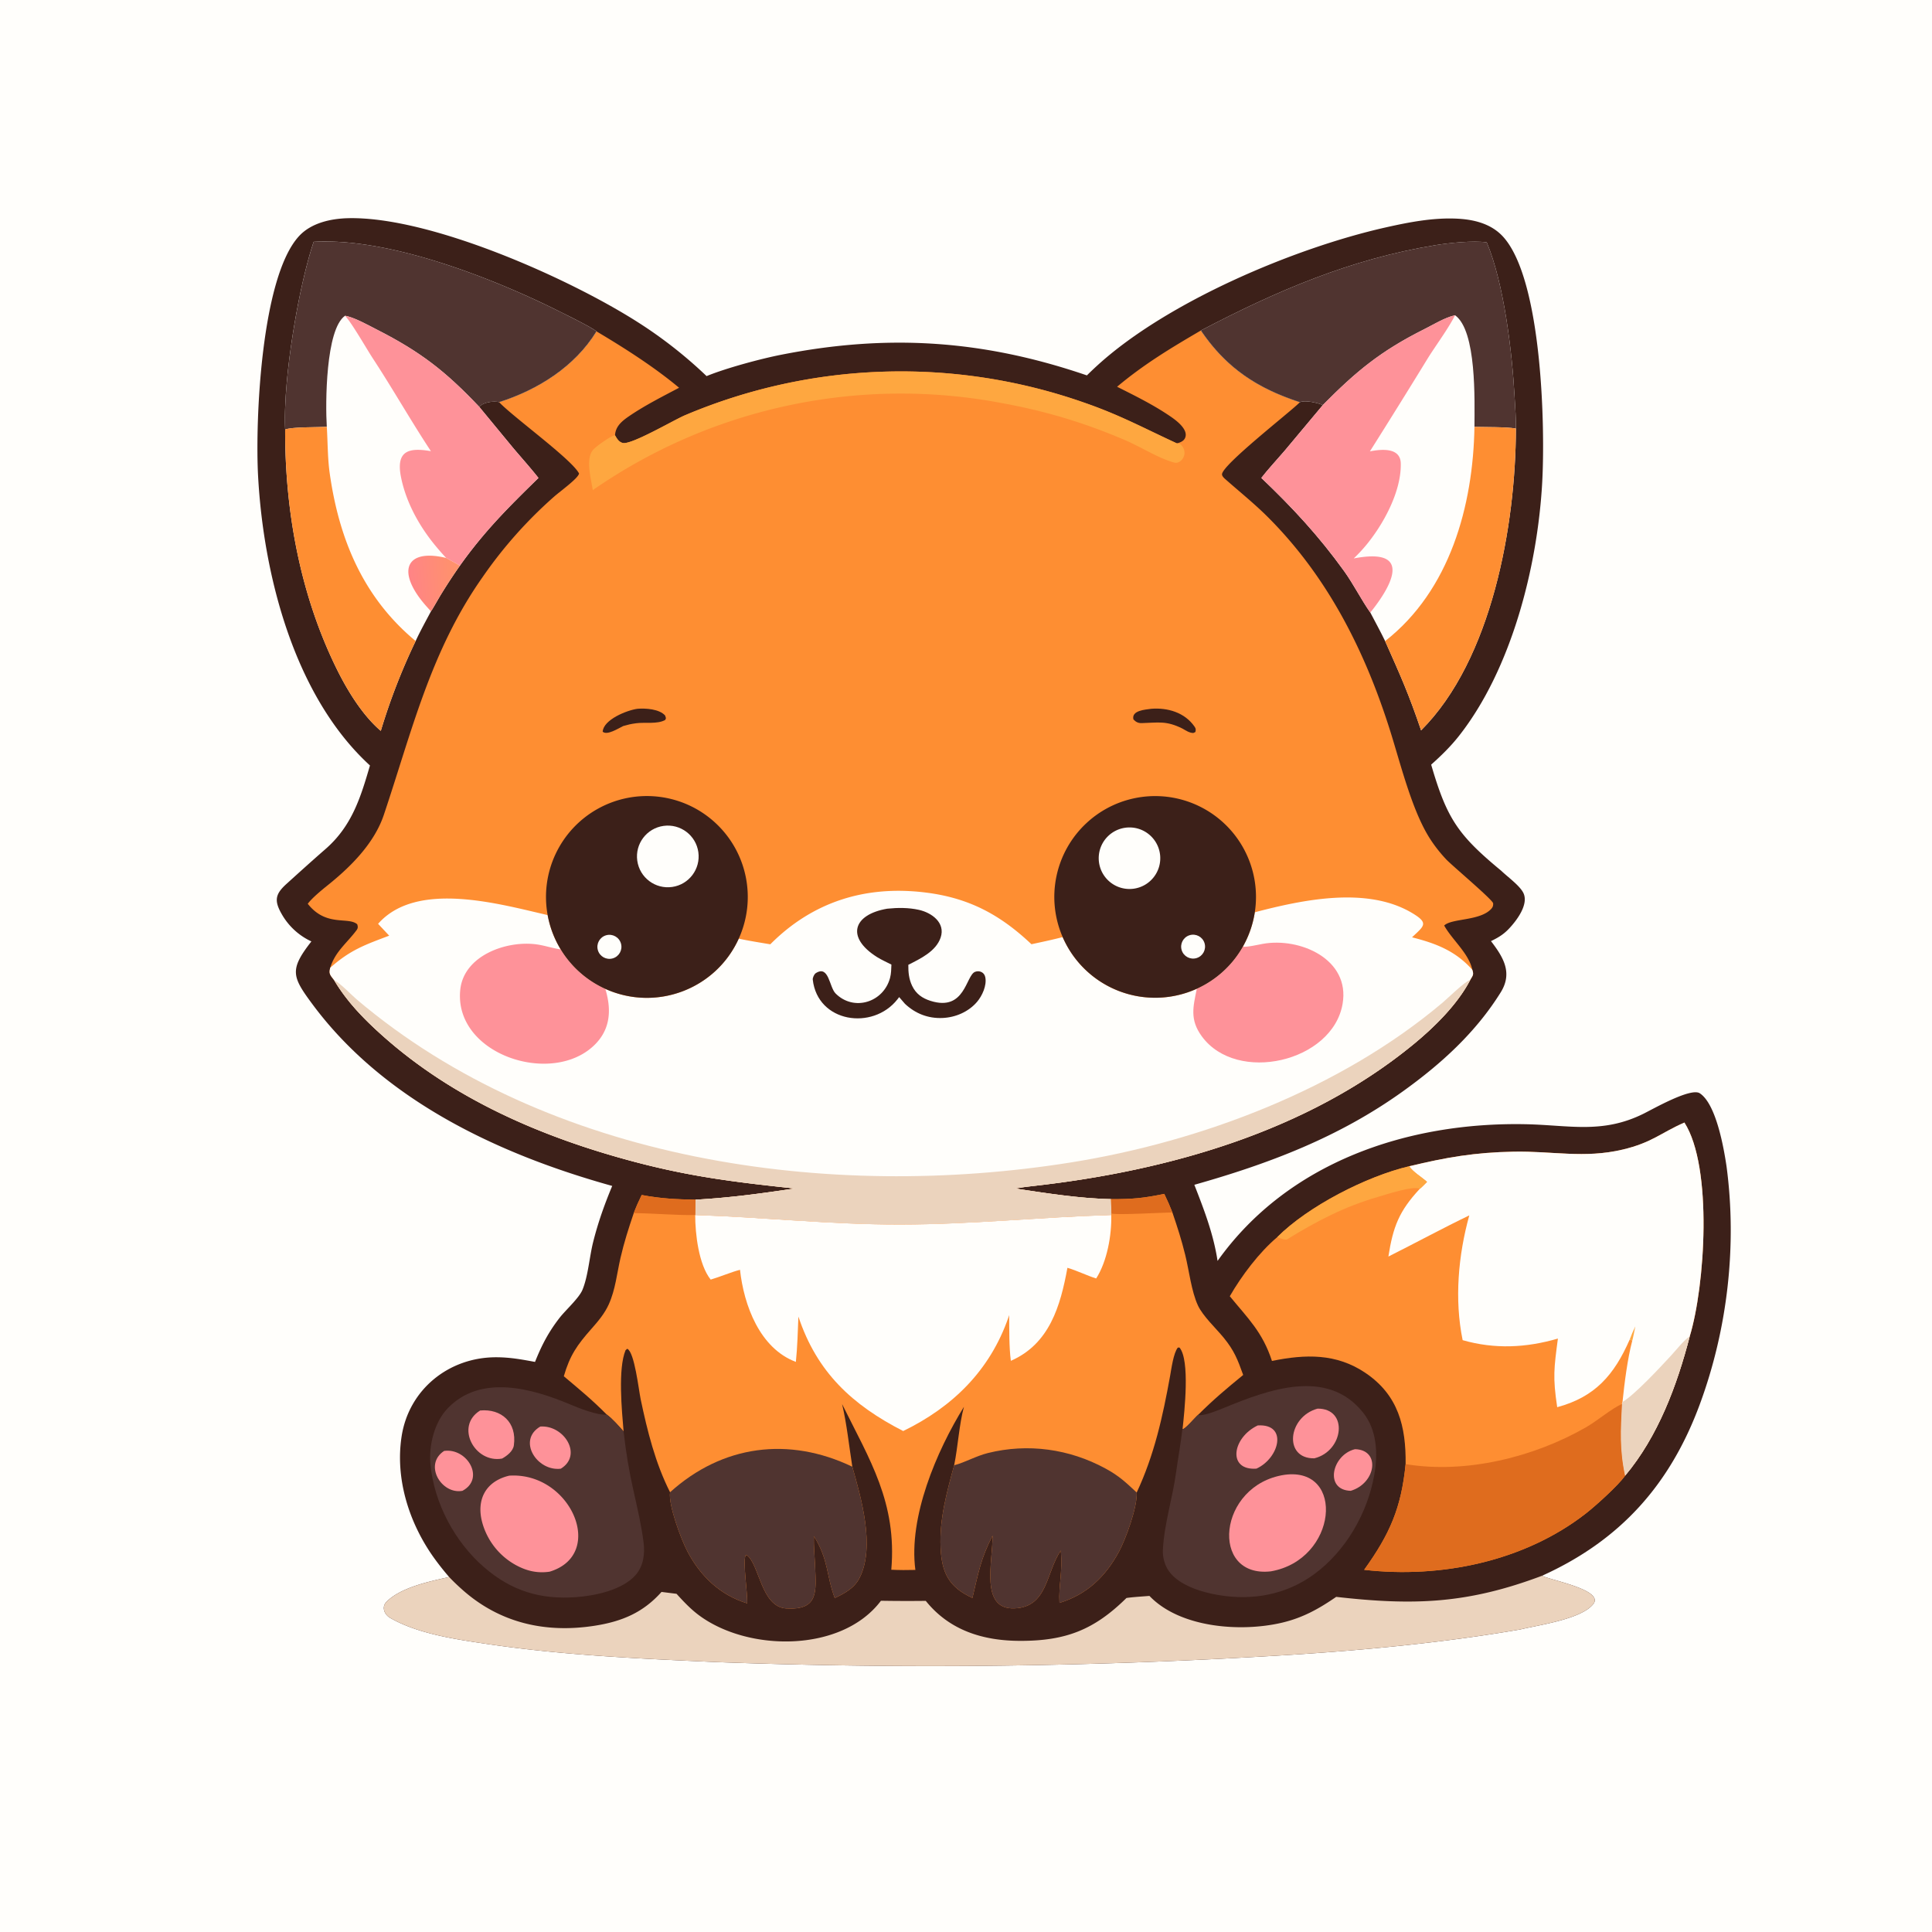 <svg xmlns="http://www.w3.org/2000/svg" width="1024" height="1024" preserveAspectRatio="none" style="display:block" viewBox="0 0 2048 2048"><defs><linearGradient id="Gradient1" x1="483.962" x2="434.595" y1="615.66" y2="618.692" gradientUnits="userSpaceOnUse"><stop class="stop0" offset="0" stop-color="#FF926B"/><stop class="stop1" offset="1" stop-color="#FF8486"/></linearGradient></defs><path fill="#FFFEFB" d="M0 0h2048v2048H0z"/><path fill="#3C2019" d="M392.174 811.439c-80.153-73.328-112.889-201.688-118.581-306.695-3.154-58.176 3.066-211.154 43.581-254.654 12.878-13.826 33.566-18.363 51.782-18.798 87.418-2.089 236.389 64.607 309 111.425a473 473 0 0 1 71.056 55.968c20.512-8.432 56.792-18.229 78.667-22.557 114.196-22.593 215.311-15.579 324.481 21.798 3.59-3.565 7.26-7.052 11-10.459 73.87-67.475 208.56-124.491 305.44-146.327 24.86-5.603 50.84-10.649 76.42-9.328 17.97.928 36.16 5.54 48.6 19.42 40.95 45.675 44.53 200.853 41.14 260.875-5.01 88.658-32.4 197.172-88.26 268.078-8.79 11.158-18.82 20.936-29.4 30.374 16.7 57.282 28.29 74.464 74.41 112.601 6.42 6.207 19.04 15.254 23.13 23 6.49 12.29-7.15 30.041-15.52 38.746-5.51 5.73-11.16 9.127-18.62 12.71 12.99 16.924 23.26 33.494 10.34 54.274-26.58 42.75-63.48 76.15-104.05 105.22-67.73 48.52-141.37 76.38-220.73 98.82 10.37 26.54 20.31 52.3 24.61 80.69 74.71-104.92 201.81-147.39 326.51-144.91 46.27.92 81.36 10.55 125.14-11.19 10.81-5.36 50.03-27.8 59.53-21.6 17.27 11.29 25.4 57.49 28.36 77.49 11.22 84.12 1.05 172.45-28.22 251.88-31.49 85.46-84.34 144.54-167.32 182.06 7.19 4.37 66.17 14.84 54.3 29.97-12.54 15.99-57.09 22.11-77.21 26.93-79.41 13.75-163.41 21.84-243.84 26.93a6112 6112 0 0 1-608.227 7.7c-80.703-3.6-162.179-7.16-242.186-19.03-33.473-4.97-74.291-10.72-103.937-27.83-6.237-3.6-9.315-11.54-3.885-17.02 15.262-15.4 45.964-21.71 66.457-26.27a285 285 0 0 1-16.341-20.68c-26.144-36.67-41.077-83.49-34.044-128.61 7.732-49.59 49.974-83.52 99.623-83.68 14.924-.05 27.215 2.25 41.767 4.92 7.065-17.68 14.304-31.69 26.186-46.92 6.228-7.99 20.458-20.71 24.097-29.49 6.057-14.62 7.358-34.92 11.381-50.85 5.314-21.03 11.886-39.38 20.164-59.28-119.738-33.31-242.089-90.37-317.894-192.79-21.524-29.08-24.478-36.34-.993-66.405a70 70 0 0 1-32.036-30.009c-7.682-13.807-5.804-20.602 5.698-31.01 13.563-12.272 27.39-24.788 41.17-36.783 27.994-24.37 37.245-54.366 47.254-88.704"/><path fill="#EBD3BD" d="M1416.44 1692.75c83.17 9.46 139.7 7.18 218.23-22.4 7.19 4.37 66.17 14.84 54.3 29.97-12.54 15.99-57.09 22.11-77.21 26.93-79.41 13.75-163.41 21.84-243.84 26.93a6112 6112 0 0 1-608.227 7.7c-80.703-3.6-162.179-7.16-242.186-19.03-33.473-4.97-74.291-10.72-103.937-27.83-6.237-3.6-9.315-11.54-3.885-17.02 15.262-15.4 45.964-21.71 66.457-26.27a218 218 0 0 0 13.231 12.77c39.878 35.9 88.662 47.07 141.264 38.81 28.796-4.53 51.169-13.97 70.6-35.8l15.931 2c7.159 7.93 14.618 15.84 23.171 22.29 52.239 39.38 151.908 40.31 193.514-14.93q23.75.405 47.501.12c25.136 31.31 60.586 42.25 99.646 42.39 48.88.17 78.99-11.81 113.1-45.44 6.89-1.05 17.19-1.6 24.36-2.21 32.38 33.92 96.61 38.54 139.86 28.54 22.39-5.17 39.37-14.63 58.12-27.52"/><path fill="#FE8E32" d="M1272.99 350.328c26.9 39.669 59.64 61.251 104.96 76.028l-.92.898c-11.66 11.273-81.02 65.309-81.64 75.419-.11 1.828 1.88 3.83 3.17 4.964 15.61 13.811 31.58 26.568 46.34 41.399 62.35 62.687 101.49 139.969 128.09 223.627 10.97 34.498 22.42 81.707 40.19 112.05 5.5 9.401 12.54 18.536 20.02 26.443 5.97 6.318 49.25 42.745 49.58 46.378.22 2.401-.38 4.149-2.02 5.937-11.89 12.963-42.01 9.843-49.86 17.641 8.35 15.087 26.2 29.558 29.76 46.818 1.82 5.29.66 6.06-2.13 10.77-13.45 26.01-38.32 50.42-61 68.96-112.1 91.61-258.4 133.17-400.09 149.29-7.07.8-14.46 1.65-21.39 2.92 33.03 4.98 68.22 10.57 101.67 11.26l.5 15.19-.24 1.63c-75.29 2.21-147.24 10.02-223.668 10.11-74.295.09-144.413-7.71-217.363-10.09l.293-16.24c37.443-2.14 68.243-6.4 105.195-11.87-61.756-6.62-109.226-12.2-170.443-28.43-97.216-25.78-191.34-66.27-267.027-134.01-19.458-17.41-37.343-35.84-50.701-58.29-4.09-5.46-5.974-6.62-4.165-13.32 5.037-16.97 17.889-26.313 27.874-39.797 1.787-2.413 1.321-3.957.724-6.211-9.396-8.274-32.238 2.756-51.578-20.655l-.891-1.098c4.487-6.057 14.719-14.492 20.942-19.476 24.327-19.495 49.494-44.373 59.723-74.839 29.778-88.7 49.586-173.726 104.56-251.815a468 468 0 0 1 75.891-85.44c6.283-5.581 25.54-19.346 26.481-24.536-7.689-15.002-69.568-59.624-84.767-75.654 41.203-13.165 80.156-37.531 103.221-75.024 29.628 17.587 61.121 37.674 87.583 59.769-17.848 9.438-36.289 18.699-52.947 30.089-7.591 5.19-14.342 10.653-14.977 20.251 1.921 3.457 4.06 7.173 8.222 8.193 9.019 2.211 53.845-24.16 65.636-29.233a586.53 586.53 0 0 1 424.182-13.277c37.63 13.073 62.47 26.772 97.5 42.902 3.31-.736 7.04-2.218 8.58-5.333 4.44-8.98-9.19-18.943-14.87-22.855-18.02-12.412-37.6-22.026-57.03-31.795 28.66-24.033 56.8-40.92 88.83-59.648"/><path fill="#FFFEFB" d="M816.543 1001c45.012-45.244 101.164-62.719 164.477-54.903 46.05 5.685 79.08 23.417 112.36 54.823 11.13-2.395 22.08-4.695 33.1-7.554a106.9 106.9 0 0 0 59.63 57.154 106.87 106.87 0 0 0 82.56-2.42c20.6-9.34 37.71-24.99 48.85-44.68a106.8 106.8 0 0 0 12.63-36.38c50.83-13.308 118.8-27.653 166.5.639 18.55 11.002 12.92 13.762.17 25.909 25.24 6.422 45.95 14.282 63.84 34.342 1.82 5.29.66 6.06-2.13 10.77-13.45 26.01-38.32 50.42-61 68.96-112.1 91.61-258.4 133.17-400.09 149.29-7.07.8-14.46 1.65-21.39 2.92 33.03 4.98 68.22 10.57 101.67 11.26l.5 15.19-.24 1.63c-75.29 2.21-147.24 10.02-223.668 10.11-74.295.09-144.413-7.71-217.363-10.09l.293-16.24c37.443-2.14 68.243-6.4 105.195-11.87-61.756-6.62-109.226-12.2-170.443-28.43-97.216-25.78-191.34-66.27-267.027-134.01-19.458-17.41-37.343-35.84-50.701-58.29-4.09-5.46-5.974-6.62-4.165-13.32 21.272-18.86 36.561-24.19 62.462-33.963l-11.771-12.562c40.861-46.412 128.847-20.896 179.733-9.274a106.94 106.94 0 0 0 61.124 78.219c53.763 24.32 117.065.5 141.457-53.227 10.914 2.362 22.394 4.128 33.437 5.997"/><path fill="#EBD3BD" d="M354.266 1039.13c6.994 3.45 17.579 14.99 24.079 20.5 203.321 172.26 500.191 213.57 756.645 172.64 138.64-22.12 286.47-78.31 394.42-169.61 5.99-5.07 23.23-22.11 29.12-23.96-13.45 26.01-38.32 50.42-61 68.96-112.1 91.61-258.4 133.17-400.09 149.29-7.07.8-14.46 1.65-21.39 2.92 33.03 4.98 68.22 10.57 101.67 11.26l.5 15.19-.24 1.63c-75.29 2.21-147.24 10.02-223.668 10.11-74.295.09-144.413-7.71-217.363-10.09l.293-16.24c37.443-2.14 68.243-6.4 105.195-11.87-61.756-6.62-109.226-12.2-170.443-28.43-97.216-25.78-191.34-66.27-267.027-134.01-19.458-17.41-37.343-35.84-50.701-58.29"/><path fill="#FE9299" d="M1317.52 1003.42c2.69 1.07 17.44-2.23 21.26-2.92 38.92-6.998 92.61 16 84.43 63.62-10.6 61.72-112.18 85.2-149.24 34.43-13.07-17.83-9.09-31.59-5.3-50.45 20.6-9.34 37.71-24.99 48.85-44.68"/><path fill="#FE9299" d="M641.649 1048.23c7.351 23.99 5.214 46.64-16.36 63.79-47.161 37.49-144.077 3.48-137.411-62.69 3.694-36.67 49.451-52.74 81.314-48.19 7.773 1.11 15.454 3.67 23.241 4.96l1.956.32a106.9 106.9 0 0 0 47.26 41.81"/><path fill="#3C2019" d="M940.494 963.254c11.158-1.133 22.512-1.237 33.611 1.234 13.516 3.009 28.365 13.636 23.011 29.385-4.961 14.597-21.378 22.327-34.253 28.867-.097 7.81.601 15.08 4.01 22.23 4.076 8.54 10.682 13.19 19.579 16 36.688 11.59 37.308-26.93 47.138-30.78 2.27-.89 4.79-.84 6.97.3 2.21 1.15 3.44 3.14 3.91 5.51 1.73 8.63-3.31 19.62-8.75 26-9.08 10.64-22.89 16.54-36.734 17.11-15.185.63-28.702-4.67-39.692-15.03l-6.144-7.12c-.611.81-1.23 1.61-1.857 2.41-26.228 33.27-84.562 24.64-89.72-20.89-.233-2.06 1.495-5.79 3.13-6.86 14.052-9.05 14.256 14.65 21.026 21.46 19.38 19.48 50.93 9.41 57.786-16.55 1.204-4.56 1.237-9.29 1.42-14.03-5.022-2.62-10.524-4.98-15.281-7.99-33.234-20.985-25.338-45.089 10.84-51.256"/><path fill="#3C2019" d="M580.525 970.011c-8.274-45.299 13.378-90.808 53.745-112.965s90.385-15.986 124.156 15.317 43.715 80.71 24.68 122.64c-24.392 53.727-87.694 77.547-141.457 53.227a106.94 106.94 0 0 1-61.124-78.219"/><path fill="#FFFEFB" d="M703.478 875.472c17.852-2.439 34.31 10.028 36.798 27.873s-9.936 34.338-27.774 36.874c-17.907 2.545-34.476-9.936-36.973-27.849-2.497-17.914 10.028-34.45 27.949-36.898"/><path fill="#FFFEFB" d="M642.514 991.43c6.766-1.928 13.813 1.994 15.741 8.76 1.928 6.77-1.994 13.81-8.76 15.74-6.765 1.93-13.812-1.99-15.74-8.76-1.928-6.76 1.994-13.812 8.759-15.74"/><path fill="#3C2019" d="M1126.48 993.366c-18.11-41.679-7.88-90.254 25.49-121.096 33.38-30.842 82.61-37.205 122.73-15.864 40.13 21.341 62.37 65.719 55.45 110.634a106.8 106.8 0 0 1-12.63 36.38 106.8 106.8 0 0 1-48.85 44.68 106.87 106.87 0 0 1-82.56 2.42 106.9 106.9 0 0 1-59.63-57.154"/><path fill="#FFFEFB" d="M1194.34 877.263c17.7-1.613 33.43 11.234 35.39 28.895 1.95 17.661-10.59 33.638-28.21 35.933a32.62 32.62 0 0 1-30.37-12.858 32.617 32.617 0 0 1 23.19-51.97"/><path fill="#FFFEFB" d="M1260.95 991.386c6.71-2.096 13.84 1.667 15.9 8.385 2.05 6.719-1.75 13.829-8.48 15.839-6.68 2-13.71-1.76-15.75-8.43-2.04-6.66 1.68-13.716 8.33-15.794"/><path fill="#FEA740" d="M651.94 461.374c1.921 3.457 4.06 7.173 8.222 8.193 9.019 2.211 53.845-24.16 65.636-29.233a586.53 586.53 0 0 1 424.182-13.277c37.63 13.073 62.47 26.772 97.5 42.902l3.39.557c10.47 9.067 1.48 21.961-6.14 19.835-17.45-4.872-34.37-16.157-51.94-23.701-42.56-18.268-83.32-30.594-128.78-38.974-151.671-29.394-308.784 3.755-435.652 91.917-1.839-12.511-7.826-32.882.233-42.663 2.901-3.521 19.211-15.158 23.349-15.556"/><path fill="#3C2019" d="M1220.49 751.335c17.24-1.317 35.34 3.843 45.84 18.991 1.47 2.127 1.39 3.412.8 5.68l-2.16.996c-4.33-.077-7.7-2.566-11.64-4.74-17.16-8.516-25.33-6.211-43.16-5.738-3.65.097-6.23-1.24-8.7-3.926-2.27-9.53 12.5-10.363 19.02-11.263"/><path fill="#3C2019" d="M675.771 751.335c8.778-.704 23.137.247 29.285 7.134.965 3.487 1.281 2.023.096 4.717-8.252 4.694-21.333 2.196-30.918 3.498-5.604.762-8.146 1.407-13.546 2.925-5.221 2.47-17.037 10.254-21.817 6.038.725-12.777 25.542-22.75 36.9-24.312"/><path fill="#FE8E32" d="M1177.72 1271.13c22.18.09 34.06-.92 56.44-5.57 3.36 7 5.84 12.54 8.66 19.76 5.48 16.12 9.54 28.6 13.59 45.06 4.12 16.72 6.5 38.46 13.44 53.46 5.18 11.2 19.09 24.18 27.11 33.96 11.4 13.89 14.97 23.31 20.86 39.72-17.91 14.7-31.14 25.7-47.64 42.15-3.41 2.87-14.46 16.17-16.62 15.19 1.99-18.37 8.03-73.01-3.22-86.36l-1.77-.02c-4.67 5.67-6.86 22.59-8.25 30.26-7.71 42.69-16.76 83.74-35.37 123.37.79 15.4-11.52 49.25-18.87 62.87-14.26 26.4-34.06 45.35-62.99 54.15-1.1-18.65 3.51-32.41 1.38-55.48-15.85 23.43-13.78 60.03-49.22 61.29-36.77 1.3-22.82-49.28-23.11-77.03-12.7 24.66-14.97 39.43-21.34 65.97-25.19-11.49-32.604-26.96-33.751-53.6-1.296-30.13 6.551-58.31 14.391-87.03 4-19.43 5.28-43.32 10.37-61.97-29.131 47.12-58.905 117-51.479 172.91-9.104.21-16.458.25-25.529-.2 6.117-71.24-22.869-116.39-52.147-175.59 4.849 20.28 7.544 45.35 10.833 66.38 9.285 32.99 24.424 84.44 7.773 117.7-5.479 10.94-15.843 16.55-26.394 21.5-8.989-23.81-6.349-40.31-22.05-65.52-.42 10.57.735 20.79 1.21 31.69 1.175 27.02 3.731 46.9-30.526 44.88-26.948-1.59-28.41-47.2-42.005-56.59l-1.239.48c-2.815 7.94 2.103 38.04 1.85 50.73-28.791-8.86-49.537-28.67-63.45-55.14-6.556-12.47-20.308-49.07-18.373-62.67-15.607-30.85-24.05-64.82-31.131-98.48-2.133-10.14-6.501-50.04-14.232-53.6l-1.79 1.5c-8.239 19.69-3.945 64.29-2.097 86.15-4.952-5.57-11.915-13.65-17.867-17.92-16.014-16.08-28.293-26.11-45.506-40.6 6.489-22.25 14.025-33.05 29.481-50.51 7.096-8.02 13.77-15.93 18.203-25.75 7.049-15.64 8.589-32.62 12.423-49.28 3.795-16.49 8.61-31.41 14.022-47.39 2.807-7.26 5-12.22 8.428-19.22 19.92 3.8 36.921 4.61 57.024 4.99l-.293 16.24c72.95 2.38 143.068 10.18 217.363 10.09 76.428-.09 148.378-7.9 223.668-10.11l.24-1.63z"/><path fill="#FFFEFB" d="M736.949 1287.97c72.95 2.38 143.068 10.18 217.363 10.09 76.428-.09 148.378-7.9 223.668-10.11.53 21.28-4.35 49.05-15.99 67.27-10.32-3.24-19.53-8.03-30.47-11.3-7.41 40.46-18.94 80.67-59.98 98.61-1.93-14.75-1.64-33.29-1.77-48.53-.28.91-.58 1.83-.89 2.74-19.44 55.83-58.97 94.73-111.479 120.22-54.005-27.68-91.464-62.31-111.053-121.33-.651 15.73-1.068 32.46-2.691 48.04-38.34-14.36-55.144-60.2-59.216-97.61-8.335 2.03-21.489 7.56-31.098 10.37-12.744-16.02-16.443-48.66-16.394-68.46"/><path fill="#503430" d="M1011.44 1553.25c11.49-2.98 23.16-9.83 35.77-12.97 42.35-10.54 86.34-4.44 124.62 16.39 14.5 7.84 21.59 14.74 33.12 25.44.79 15.4-11.52 49.25-18.87 62.87-14.26 26.4-34.06 45.35-62.99 54.15-1.1-18.65 3.51-32.41 1.38-55.48-15.85 23.43-13.78 60.03-49.22 61.29-36.77 1.3-22.82-49.28-23.11-77.03-12.7 24.66-14.97 39.43-21.34 65.97-25.19-11.49-32.604-26.96-33.751-53.6-1.296-30.13 6.551-58.31 14.391-87.03"/><path fill="#503430" d="M710.284 1581.84c55.618-50.22 125.965-59.26 193.204-27.06 9.285 32.99 24.424 84.44 7.773 117.7-5.479 10.94-15.843 16.55-26.394 21.5-8.989-23.81-6.349-40.31-22.05-65.52-.42 10.57.735 20.79 1.21 31.69 1.175 27.02 3.731 46.9-30.526 44.88-26.948-1.59-28.41-47.2-42.005-56.59l-1.239.48c-2.815 7.94 2.103 38.04 1.85 50.73-28.791-8.86-49.537-28.67-63.45-55.14-6.556-12.47-20.308-49.07-18.373-62.67"/><path fill="#DF6C1E" d="M680.218 1266.74c19.92 3.8 36.921 4.61 57.024 4.99l-.293 16.24c-18.335.48-45.065-1.9-65.159-2.01 2.807-7.26 5-12.22 8.428-19.22"/><path fill="#DF6C1E" d="M1177.72 1271.13c22.18.09 34.06-.92 56.44-5.57 3.36 7 5.84 12.54 8.66 19.76-8.78-.12-61.27 3.03-64.6 1z"/><path fill="#FE8E32" d="M1493.8 1236.28c39.74-9.53 69.24-14.66 110.66-15.46 41.25-.8 74.83 7.39 115.51-2.19 31.26-7.37 40.77-17.88 65.58-28.7 30.35 47.34 21.81 173.83 5.61 226.74-13.48 52.06-33.53 105.99-68.54 147.71-7.1 10.16-31 31.75-41.57 39.98-65.35 50.9-153.83 69.03-234.98 59.71 27.23-37.89 39.35-65.61 43.95-112.05.45-39.64-7.59-72.96-42.44-96.58-31.01-21.03-63.86-19.98-99.25-12.78-10.03-30.76-25.57-45.23-44.69-68.58 12.34-21.54 31.3-46.72 50.3-62.66 32.5-32.62 94.63-64.53 139.86-75.14"/><path fill="#FFFEFB" d="M1493.8 1236.28c39.74-9.53 69.24-14.66 110.66-15.46 41.25-.8 74.83 7.39 115.51-2.19 31.26-7.37 40.77-17.88 65.58-28.7 30.35 47.34 21.81 173.83 5.61 226.74-13.48 52.06-33.53 105.99-68.54 147.71-5.97-28.07-4.69-48.11-3.28-76.17l.59-2.06c2.01-19.79 5.28-45.84 10.39-65.17l-2.75-1.06c-16.52 37.78-36.94 61.03-76.87 71.76-4.82-31.97-3.39-41.31.75-72.75-33.66 9.82-67.04 11.42-100.99 1.69-8.85-43.2-4.63-90.19 7.05-132.26-27.75 13.36-57.78 29.61-85.76 43.64 4.94-31.65 11.34-48.21 33.28-71.79 1.61-1.14 6.03-5.74 7.67-7.37-6.09-5.44-14.67-10.31-18.9-16.56"/><path fill="#EBD3BD" d="M1719.93 1486.15c13.02-7.67 40.1-36.92 51.29-49 5.53-5.96 13.45-16.28 19.94-20.48-13.48 52.06-33.53 105.99-68.54 147.71-5.97-28.07-4.69-48.11-3.28-76.17z"/><path fill="#FEA740" d="M1733.51 1406.01c-.9 4.27-2.1 10.92-3.19 14.97l-2.75-1.06c2-5.26 3.46-8.81 5.94-13.91"/><path fill="#DF6C1E" d="M1490.02 1552.02c63.55 10.6 136-7.27 191.38-39.13 11.98-6.89 26.42-19.41 37.94-24.68-1.41 28.06-2.69 48.1 3.28 76.17-7.1 10.16-31 31.75-41.57 39.98-65.35 50.9-153.83 69.03-234.98 59.71 27.23-37.89 39.35-65.61 43.95-112.05"/><path fill="#FEA740" d="M1353.94 1311.42c32.5-32.62 94.63-64.53 139.86-75.14 4.23 6.25 12.81 11.12 18.9 16.56-1.64 1.63-6.06 6.23-7.67 7.37-6.92-3.64-36.31 6.29-44.67 8.68-34.59 9.91-65.48 25.98-95.83 44.79-1.98 1.23-8.21-1.26-10.59-2.26"/><path fill="#FFFEFB" d="M1272.99 350.328c79.81-41.785 158.63-75.784 248.59-90.439 14.67-2.389 40.04-5.068 54.43-2.973 18.41 43.68 26.96 116.709 29.54 164.022.49 9.049 1.7 24.595 1.37 33.283-.16 102.339-25.4 245.004-100.5 319.971-13.39-39.373-21.51-57.224-38.13-94.622-4.74-9.821-10.58-20.489-15.69-30.238-9.09-12.755-17.97-30.327-27.83-44-26.91-37.334-54.6-67.16-87.68-98.69 6.5-8.567 17.37-20.258 24.63-28.776l40.56-48.502c-5.59-2.37-18.86-5.523-24.33-3.008-45.32-14.777-78.06-36.359-104.96-76.028"/><path fill="#503430" d="M1272.99 350.328c79.81-41.785 158.63-75.784 248.59-90.439 14.67-2.389 40.04-5.068 54.43-2.973 18.41 43.68 26.96 116.709 29.54 164.022.49 9.049 1.7 24.595 1.37 33.283-11.83-1.774-31.14-1.366-43.93-1.697.09-27.999 2.45-101.911-20.58-118.357-10.98 2.511-22.73 9.828-32.81 14.88-45.85 22.997-71.74 44.309-107.32 80.317-5.59-2.37-18.86-5.523-24.33-3.008-45.32-14.777-78.06-36.359-104.96-76.028"/><path fill="#FE9299" d="M1402.28 429.364c35.58-36.008 61.47-57.32 107.32-80.317 10.08-5.052 21.83-12.369 32.81-14.88-6.44 13.126-20.52 32.236-28.56 45.099a8583 8583 0 0 1-61.7 99.199c11.5-2.242 32.3-4.62 32.72 12.683.74 30.167-18.95 65.719-37.8 88.034a166 166 0 0 1-12.06 12.787c61.12-11.706 42.6 26.232 17.59 57.363-9.09-12.755-17.97-30.327-27.83-44-26.91-37.334-54.6-67.16-87.68-98.69 6.5-8.567 17.37-20.258 24.63-28.776z"/><path fill="#FE8E32" d="M1562.99 452.524c12.79.331 32.1-.077 43.93 1.697-.16 102.339-25.4 245.004-100.5 319.971-13.39-39.373-21.51-57.224-38.13-94.622 68.71-53.724 93.27-143.415 94.7-227.046"/><path fill="#FFFEFB" d="M332.511 256.332c79.583-4.676 188.755 38.034 259.078 73.086 6.968 3.473 35.6 17.477 40.692 21.847-23.065 37.493-62.018 61.859-103.221 75.024-6.095-1.423-16.687.046-21.059 4.964l35.482 43.032c8.5 10.127 19.298 22.108 27.296 32.373-31.393 30.625-57.371 56.521-83.211 92.904a579 579 0 0 0-20.649 31.509c-2.09 3.424-8.258 14.5-10.094 16.973-5.314 10.068-11.493 21.186-16.203 31.44a652.4 652.4 0 0 0-36.96 95.288c-19.313-16.482-35.185-42.362-46.439-65.1-38.781-78.35-55.233-167.48-54.946-254.392-2.413-51.866 13.728-149.883 30.234-198.948"/><path fill="#503430" d="M332.511 256.332c79.583-4.676 188.755 38.034 259.078 73.086 6.968 3.473 35.6 17.477 40.692 21.847-23.065 37.493-62.018 61.859-103.221 75.024-6.095-1.423-16.687.046-21.059 4.964-35.497-37.462-61.889-58.164-108.707-81.974-9.003-4.579-24.214-13.129-33.552-14.544-20.611 14.303-20.897 93.163-19.318 117.723-10.475.614-36.155-.02-44.147 2.822-2.413-51.866 13.728-149.883 30.234-198.948"/><path fill="#FE9299" d="M365.742 334.735c9.338 1.415 24.549 9.965 33.552 14.544 46.818 23.81 73.21 44.512 108.707 81.974l35.482 43.032c8.5 10.127 19.298 22.108 27.296 32.373-31.393 30.625-57.371 56.521-83.211 92.904l-14.59-8.089a266 266 0 0 1-11.103-12.621c-17.328-20.851-31.477-46.341-36.797-73.097-5.569-28.004 8.174-31.586 31.72-27.489-21.044-31.836-40.533-66.257-61.547-98.31-6.44-9.823-22.615-38.189-29.509-45.221"/><path fill="#FE8E32" d="M346.424 452.458c1.022 16.421.808 33.263 3.123 49.546 9.561 67.26 33.748 127.233 85.598 172.85a148 148 0 0 0 5.477 4.63 652.4 652.4 0 0 0-36.96 95.288c-19.313-16.482-35.185-42.362-46.439-65.1-38.781-78.35-55.233-167.48-54.946-254.392 7.992-2.842 33.672-2.208 44.147-2.822"/><path fill="url(#Gradient1)" d="M456.825 648.044c-4.25-4.679-8.31-9.128-12.054-14.223-23.54-32.026-11.188-51.926 28.207-42.348l14.59 8.089a579 579 0 0 0-20.649 31.509c-2.09 3.424-8.258 14.5-10.094 16.973"/><path fill="#503430" d="m1270.18 1499.67 1.05.42c6.34.55 20.45-5.32 26.21-7.68 46.75-19.17 109.53-42.84 147.55 5.07 14.62 18.41 15.77 43 11.9 65.41-7.07 40.98-30.38 81.5-64.25 106.14-29.73 21.63-65.23 27.83-101.04 21.79-17.59-2.96-42.02-10.2-52.72-25.61-4.34-6.25-6.54-14.52-6.18-22.12 1.29-27.23 10.13-54.37 13.9-81.68 2.1-15.27 4.97-30.67 6.74-46.08.08-.16.15-.32.22-.47 2.16.98 13.21-12.32 16.62-15.19"/><path fill="#FE9299" d="M1361.79 1563.34c64.58-8.71 56.01 90.04-14.62 102.35-65.1 7.48-56.74-91.72 14.62-102.35"/><path fill="#FE9299" d="M1396.65 1493.21c32.94-.34 28.01 44.86-3.38 52.68-32.88.58-28.34-43.93 3.38-52.68"/><path fill="#FE9299" d="M1333.25 1511.02c32.22-2.01 23.05 34.69-1.38 45.8-30.98 2.22-25.89-32.83 1.38-45.8"/><path fill="#FE9299" d="M1436.35 1536.2c27.53.65 22.3 36.17-4.52 44.13-28.37-.82-19.96-38.2 4.52-44.13"/><path fill="#503430" d="M661.034 1517.41c2.562 22.73 5.786 41.91 10.811 64.25 3.881 17.25 8.253 36.23 10.414 53.65 1.491 12.02-.234 25.01-8.618 34.43-14.1 15.85-42.872 21.86-63.12 23.31-37.825 2.7-68.222-6.6-97.131-31.49-31.281-26.93-53.197-68.17-57.092-109.31-1.897-20.03 4.199-44.7 18.229-59.34 34.894-36.49 89.299-21.22 129.823-4.17 9.082 3.82 29.462 11.96 38.817 10.75 5.952 4.27 12.915 12.35 17.867 17.92"/><path fill="#FE9299" d="M539.785 1564.27c65.241-4.26 103.299 83.5 42.829 101.78-12.941 1.91-24.298-.76-35.656-6.93a73.68 73.68 0 0 1-35.558-44.47c-6.953-24.55 3.236-44.4 28.385-50.38"/><path fill="#FE9299" d="M508.989 1495.18c22.354-2.11 39.154 12.51 35.718 36.96-.873 6.22-7.195 11.07-12.497 14.01-29.007 5.23-50.284-34.33-23.221-50.97"/><path fill="#FE9299" d="M572.753 1512.19c25.216-1.79 45.324 30.31 21.702 44.7-25.406 3.05-46.436-30.3-21.702-44.7"/><path fill="#FE9299" d="M470.796 1538.03c24.485-3.41 43.78 29.39 19.388 42.31-22.218 4.13-41.552-27.8-19.388-42.31"/></svg>